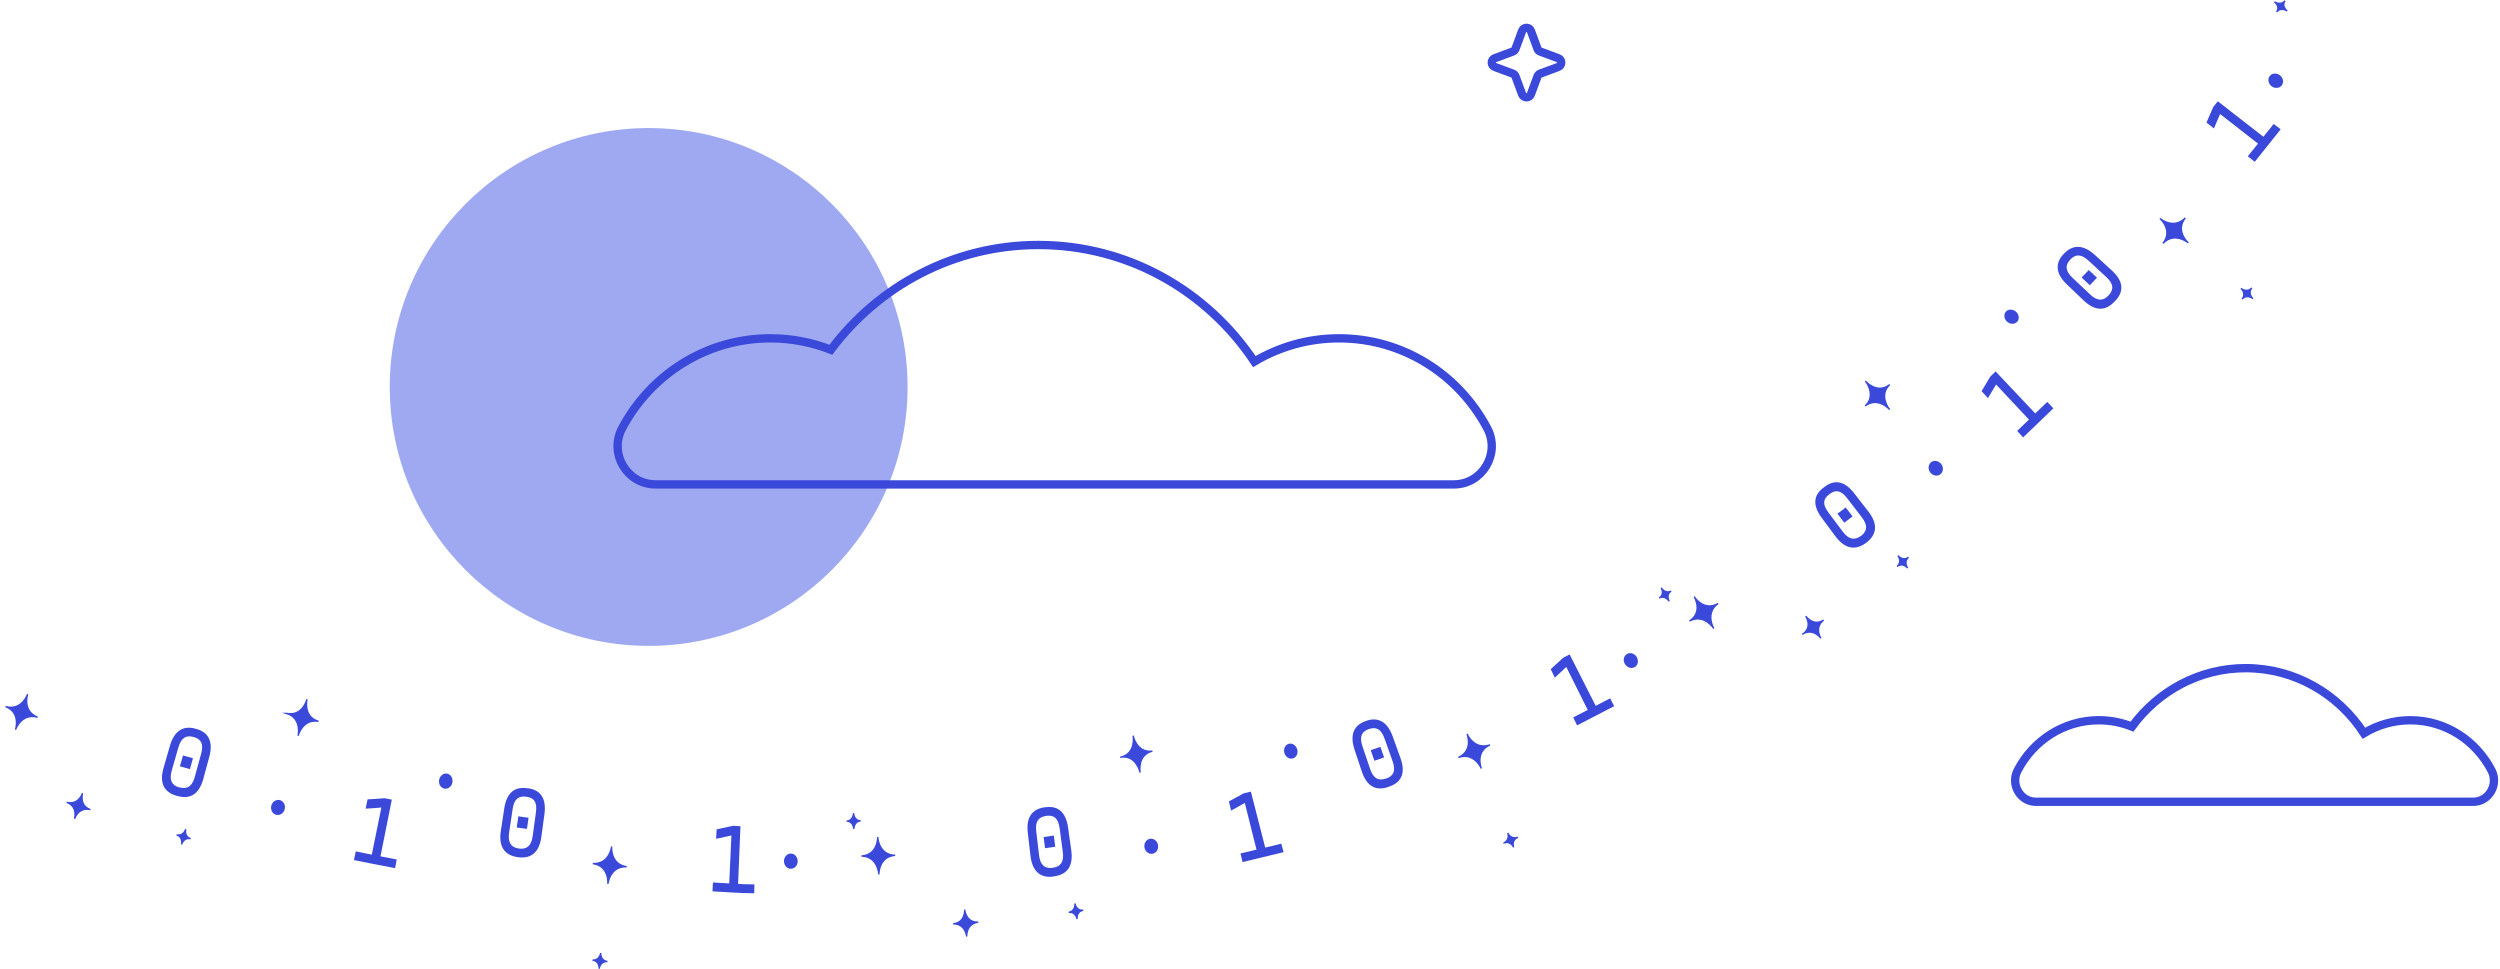 <svg width="449" height="174" viewBox="0 0 449 174" fill="none" xmlns="http://www.w3.org/2000/svg">
<path d="M143.268 154.688C143.268 155.445 142.699 156.045 142.02 156.029C141.341 156.029 140.788 155.398 140.804 154.64C140.804 153.883 141.373 153.283 142.052 153.299C142.731 153.315 143.268 153.93 143.268 154.688Z" fill="#3A49DA"/>
<path d="M51.139 145.315C50.965 146.041 50.286 146.499 49.607 146.341C48.928 146.183 48.549 145.442 48.723 144.716C48.896 143.99 49.591 143.533 50.254 143.69C50.918 143.864 51.312 144.59 51.139 145.315Z" fill="#3A49DA"/>
<path d="M81.254 140.519C81.127 141.261 80.48 141.765 79.817 141.639C79.153 141.513 78.727 140.803 78.869 140.061C79.011 139.32 79.643 138.815 80.306 138.941C80.954 139.067 81.38 139.762 81.254 140.503V140.519Z" fill="#3A49DA"/>
<path d="M106.41 172.438C107.736 172.501 107.894 171.145 107.894 171.145C107.894 171.145 107.768 172.501 109.094 172.691C107.768 172.628 107.61 173.985 107.61 173.985C107.61 173.985 107.736 172.628 106.41 172.438Z" fill="#3A49DA" stroke="#3A49DA" stroke-width="0.25" stroke-miterlimit="10"/>
<path d="M152.063 147.477C153.295 147.382 153.295 146.025 153.295 146.025C153.295 146.025 153.327 147.382 154.574 147.43C153.343 147.524 153.343 148.881 153.343 148.881C153.343 148.881 153.311 147.524 152.063 147.477Z" fill="#3A49DA" stroke="#3A49DA" stroke-width="0.25" stroke-miterlimit="10"/>
<path d="M11.975 144.101C14.123 144.637 14.833 142.444 14.833 142.444C14.833 142.444 14.154 144.653 16.239 145.411C14.091 144.874 13.381 147.067 13.381 147.067C13.381 147.067 14.044 144.858 11.975 144.101Z" fill="#3A49DA" stroke="#3A49DA" stroke-width="0.25" stroke-miterlimit="10"/>
<path d="M51.486 128.133C54.36 128.701 55.134 125.577 55.134 125.577C55.134 125.577 54.392 128.733 57.203 129.553C54.328 129.048 53.539 132.141 53.539 132.141C53.539 132.141 54.265 129.001 51.47 128.133H51.486Z" fill="#3A49DA" stroke="#3A49DA" stroke-width="0.25" stroke-miterlimit="10"/>
<path d="M106.473 155.098C109.505 155.224 109.852 152.021 109.852 152.021C109.852 152.021 109.552 155.224 112.552 155.666C109.536 155.54 109.173 158.743 109.173 158.743C109.173 158.743 109.473 155.54 106.473 155.098Z" fill="#3A49DA" stroke="#3A49DA" stroke-width="0.25" stroke-miterlimit="10"/>
<path d="M1 126.903C3.906 127.707 4.964 124.662 4.964 124.662C4.964 124.662 3.953 127.707 6.748 128.812C3.843 128.007 2.784 131.052 2.784 131.052C2.784 131.052 3.795 127.991 1 126.903Z" fill="#3A49DA" stroke="#3A49DA" stroke-width="0.25" stroke-miterlimit="10"/>
<path d="M31.715 149.939C32.978 150.223 33.357 148.913 33.357 148.913C33.357 148.913 33.01 150.223 34.242 150.633C32.978 150.349 32.599 151.658 32.599 151.658C32.599 151.658 32.947 150.349 31.715 149.939Z" fill="#3A49DA" stroke="#3A49DA" stroke-width="0.25" stroke-miterlimit="10"/>
<path d="M31.699 142.902L31.904 142.965C34.226 143.612 35.773 142.571 36.515 139.888L37.589 135.928C38.331 133.23 37.479 131.526 35.252 130.911L35.126 130.879C32.899 130.248 31.288 131.258 30.515 133.956L29.378 137.9C28.604 140.567 29.393 142.271 31.715 142.918L31.699 142.902ZM32.22 141.434C30.83 141.04 30.357 140.109 30.846 138.389L32.031 134.255C32.536 132.488 33.436 131.999 34.763 132.362C36.136 132.741 36.61 133.624 36.121 135.391L34.984 139.525C34.51 141.245 33.626 141.797 32.22 141.403V141.434ZM32.315 137.632L34.115 138.137L34.652 136.18L32.867 135.676L32.315 137.616V137.632Z" fill="#3A49DA"/>
<path d="M68.336 153.789L70.373 143.612L69.078 143.359C68.052 143.422 67.025 143.533 66.015 143.564L65.667 145.237C66.615 145.205 67.562 145.095 68.494 145.032L66.773 153.489C65.809 153.3 64.846 153.126 63.898 152.905L63.567 154.467C66.015 154.988 68.494 155.43 70.957 155.919L71.257 154.357L68.352 153.804L68.336 153.789Z" fill="#3A49DA"/>
<path d="M92.876 153.93L93.081 153.962C95.466 154.262 96.871 153.015 97.234 150.254L97.787 146.183C98.15 143.406 97.092 141.86 94.834 141.576H94.708C92.45 141.213 90.997 142.381 90.57 145.158L89.954 149.213C89.528 151.958 90.523 153.567 92.892 153.93H92.876ZM93.192 152.4C91.755 152.195 91.186 151.295 91.439 149.544L92.071 145.3C92.339 143.485 93.16 142.901 94.518 143.091C95.924 143.264 96.508 144.069 96.255 145.884L95.671 150.144C95.434 151.911 94.629 152.589 93.192 152.4ZM92.797 148.613C93.413 148.724 94.029 148.787 94.645 148.866L94.929 146.862C94.313 146.783 93.713 146.72 93.097 146.609L92.797 148.613Z" fill="#3A49DA"/>
<path d="M132.561 158.759L132.987 148.392L131.676 148.313L128.708 148.945L128.613 150.649L131.361 150.049L130.966 158.664L128.044 158.49L127.965 160.084C130.46 160.21 132.956 160.431 135.451 160.431L135.498 158.837C134.519 158.806 133.54 158.837 132.561 158.743V158.759Z" fill="#3A49DA"/>
<path d="M293.983 118.067C294.347 118.73 294.157 119.534 293.557 119.834C292.957 120.15 292.167 119.866 291.804 119.203C291.441 118.54 291.646 117.751 292.246 117.436C292.846 117.12 293.636 117.404 293.983 118.051V118.067Z" fill="#3A49DA"/>
<path d="M207.981 151.753C208.124 152.495 207.681 153.205 207.018 153.331C206.355 153.457 205.676 152.968 205.55 152.227C205.407 151.485 205.85 150.775 206.513 150.649C207.176 150.523 207.839 151.012 207.981 151.753Z" fill="#3A49DA"/>
<path d="M232.98 134.571C233.185 135.297 232.854 136.023 232.206 136.212C231.574 136.401 230.88 135.959 230.674 135.234C230.469 134.508 230.816 133.766 231.448 133.593C232.08 133.403 232.759 133.845 232.98 134.571Z" fill="#3A49DA"/>
<path d="M270.027 151.421C271.291 150.837 270.785 149.591 270.785 149.591C270.785 149.591 271.306 150.837 272.617 150.364C271.354 150.948 271.859 152.194 271.859 152.194C271.859 152.194 271.338 150.948 270.027 151.421Z" fill="#3A49DA" stroke="#3A49DA" stroke-width="0.25" stroke-miterlimit="10"/>
<path d="M297.995 107.401C299.037 106.722 298.342 105.555 298.342 105.555C298.342 105.555 299.053 106.722 300.142 106.154C299.116 106.833 299.795 108 299.795 108C299.795 108 299.084 106.848 297.995 107.401Z" fill="#3A49DA" stroke="#3A49DA" stroke-width="0.25" stroke-miterlimit="10"/>
<path d="M171.187 165.921C173.414 165.685 173.256 163.365 173.256 163.365C173.256 163.365 173.445 165.7 175.688 165.621C173.461 165.921 173.619 168.209 173.619 168.209C173.619 168.209 173.429 165.905 171.187 165.921Z" fill="#3A49DA" stroke="#3A49DA" stroke-width="0.25" stroke-miterlimit="10"/>
<path d="M201.302 135.991C204.081 135.296 203.513 132.125 203.513 132.125C203.513 132.125 204.128 135.281 206.971 134.902C204.192 135.596 204.76 138.752 204.76 138.752C204.76 138.752 204.128 135.596 201.302 135.975V135.991Z" fill="#3A49DA" stroke="#3A49DA" stroke-width="0.25" stroke-miterlimit="10"/>
<path d="M261.926 136.038C264.69 134.776 263.474 131.794 263.474 131.794C263.474 131.794 264.721 134.76 267.595 133.782C264.848 135.044 266.048 138.026 266.048 138.026C266.048 138.026 264.8 135.06 261.926 136.038Z" fill="#3A49DA" stroke="#3A49DA" stroke-width="0.25" stroke-miterlimit="10"/>
<path d="M154.716 153.741C157.717 153.536 157.638 150.317 157.638 150.317C157.638 150.317 157.764 153.536 160.765 153.615C157.78 153.852 157.843 157.055 157.843 157.055C157.843 157.055 157.717 153.836 154.716 153.741Z" fill="#3A49DA" stroke="#3A49DA" stroke-width="0.25" stroke-miterlimit="10"/>
<path d="M191.938 163.854C193.232 163.602 193.059 162.261 193.059 162.261C193.059 162.261 193.248 163.602 194.559 163.476C193.264 163.728 193.438 165.069 193.438 165.069C193.438 165.069 193.248 163.728 191.938 163.854Z" fill="#3A49DA" stroke="#3A49DA" stroke-width="0.25" stroke-miterlimit="10"/>
<path d="M189.158 157.417L189.363 157.386C191.763 157.039 192.79 155.461 192.395 152.7L191.827 148.629C191.432 145.852 190.011 144.653 187.752 144.984H187.626C185.368 145.316 184.262 146.767 184.594 149.576L185.068 153.662C185.384 156.408 186.773 157.749 189.174 157.433L189.158 157.417ZM189.063 155.855C187.626 156.076 186.821 155.335 186.615 153.583L186.11 149.323C185.889 147.493 186.536 146.752 187.894 146.531C189.284 146.326 190.058 146.941 190.311 148.755L190.879 153.015C191.116 154.783 190.516 155.65 189.079 155.855H189.063ZM187.673 152.337L189.521 152.069L189.268 150.065L187.436 150.333L187.689 152.337H187.673Z" fill="#3A49DA"/>
<path d="M227.232 152.226L224.658 142.176L223.379 142.476L220.71 143.927L221.105 145.584L223.568 144.211L225.669 152.589L222.794 153.284L223.158 154.83L230.532 153.047L230.122 151.516C229.159 151.785 228.195 151.99 227.232 152.226Z" fill="#3A49DA"/>
<path d="M249.324 141.323L249.514 141.26C251.788 140.487 252.467 138.751 251.519 136.132L250.13 132.267C249.182 129.632 247.524 128.717 245.392 129.458L245.266 129.506C243.134 130.247 242.392 131.967 243.276 134.633L244.571 138.531C245.44 141.166 247.05 142.128 249.324 141.339V141.323ZM248.914 139.824C247.556 140.298 246.64 139.793 246.071 138.105L244.697 134.034C244.113 132.298 244.555 131.383 245.85 130.941C247.177 130.484 248.061 130.941 248.677 132.677L250.114 136.732C250.714 138.404 250.303 139.367 248.93 139.84L248.914 139.824ZM246.829 136.637L248.582 136.038L247.919 134.129L246.182 134.728L246.845 136.637H246.829Z" fill="#3A49DA"/>
<path d="M286.593 126.776L281.903 117.53L280.75 118.13L278.507 120.181L279.25 121.711L281.302 119.787L285.156 127.502L282.55 128.843L283.245 130.279L289.909 126.824L289.183 125.419L286.561 126.776H286.593Z" fill="#3A49DA"/>
<path d="M409.452 13.506C410.053 13.948 410.226 14.768 409.816 15.32C409.405 15.873 408.584 15.951 407.984 15.494C407.384 15.036 407.226 14.232 407.621 13.679C408.031 13.127 408.837 13.048 409.452 13.506Z" fill="#3A49DA"/>
<path d="M348.591 83.276C349.08 83.844 349.065 84.681 348.543 85.138C348.022 85.596 347.217 85.485 346.727 84.917C346.238 84.334 346.269 83.513 346.775 83.056C347.28 82.598 348.101 82.709 348.591 83.276Z" fill="#3A49DA"/>
<path d="M362.14 56.044C362.677 56.58 362.709 57.385 362.235 57.842C361.746 58.3 360.94 58.253 360.403 57.716C359.882 57.18 359.835 56.375 360.309 55.917C360.782 55.46 361.603 55.523 362.14 56.044Z" fill="#3A49DA"/>
<path d="M402.677 53.724C403.499 52.682 402.472 51.783 402.472 51.783C402.472 51.783 403.514 52.667 404.43 51.704C403.609 52.745 404.636 53.645 404.636 53.645C404.636 53.645 403.593 52.761 402.677 53.724Z" fill="#3A49DA" stroke="#3A49DA" stroke-width="0.25" stroke-miterlimit="10"/>
<path d="M408.884 2.161C409.579 1.12 408.473 0.315 408.473 0.315C408.473 0.315 409.579 1.088 410.384 0.126C409.689 1.167 410.795 1.972 410.795 1.972C410.795 1.972 409.673 1.199 408.884 2.161Z" fill="#3A49DA" stroke="#3A49DA" stroke-width="0.25" stroke-miterlimit="10"/>
<path d="M323.782 113.886C325.598 112.576 324.304 110.651 324.304 110.651C324.304 110.651 324.635 111.125 325.204 111.456C325.788 111.803 326.578 111.961 327.525 111.361C326.656 112.056 326.53 112.892 326.625 113.523C326.72 114.17 327.035 114.643 327.035 114.643C327.035 114.643 325.709 112.75 323.767 113.87L323.782 113.886Z" fill="#3A49DA" stroke="#3A49DA" stroke-width="0.25" stroke-miterlimit="10"/>
<path d="M334.979 72.894C336.052 71.947 336.021 70.78 335.784 69.912C335.531 69.044 335.01 68.429 335.01 68.429C335.01 68.429 337.11 70.874 339.384 69.076C337.316 71.095 339.384 73.572 339.384 73.572C339.384 73.572 338.863 72.957 338.042 72.578C337.221 72.184 336.163 72.058 334.979 72.894Z" fill="#3A49DA" stroke="#3A49DA" stroke-width="0.25" stroke-miterlimit="10"/>
<path d="M388.465 43.72C390.345 41.338 387.913 39.224 387.913 39.224C387.913 39.224 390.36 41.306 392.476 39.129C390.613 41.511 393.029 43.626 393.029 43.626C393.029 43.626 390.566 41.543 388.465 43.72Z" fill="#3A49DA" stroke="#3A49DA" stroke-width="0.25" stroke-miterlimit="10"/>
<path d="M303.427 111.535C305.938 109.894 304.264 107.148 304.264 107.148C304.264 107.148 305.985 109.894 308.575 108.379C306.159 110.146 307.801 112.892 307.801 112.892C307.801 112.892 306.08 110.162 303.427 111.535Z" fill="#3A49DA" stroke="#3A49DA" stroke-width="0.25" stroke-miterlimit="10"/>
<path d="M340.711 101.737C341.69 100.869 340.869 99.78 340.869 99.78C340.869 99.78 341.706 100.853 342.78 100.08C341.801 100.948 342.622 102.037 342.622 102.037C342.622 102.037 341.785 100.964 340.711 101.737Z" fill="#3A49DA" stroke="#3A49DA" stroke-width="0.25" stroke-miterlimit="10"/>
<path d="M335.089 97.54L335.263 97.413C337.158 95.914 337.252 94.021 335.531 91.828L333.004 88.578C331.283 86.369 329.451 86.053 327.651 87.473L327.541 87.552C325.693 88.893 325.503 90.755 327.177 92.996L329.625 96.293C331.283 98.534 333.131 98.944 335.089 97.54ZM334.236 96.246C333.052 97.098 332.025 96.893 330.952 95.473L328.378 92.033C327.272 90.566 327.43 89.572 328.551 88.767C329.657 87.899 330.636 88.025 331.757 89.493L334.378 92.901C335.468 94.305 335.389 95.378 334.236 96.261V96.246ZM331.236 93.863C331.741 93.5 332.247 93.138 332.72 92.743L331.489 91.134C331.015 91.528 330.509 91.891 330.004 92.254L331.22 93.863H331.236Z" fill="#3A49DA"/>
<path d="M365.535 74.251L358.413 66.709L357.466 67.624L355.887 70.259L357.04 71.505L358.492 69.06L364.398 75.355L362.282 77.391L363.356 78.558L368.789 73.336L367.683 72.184L365.551 74.235L365.535 74.251Z" fill="#3A49DA"/>
<path d="M379.748 54.198L379.89 54.04C381.548 52.304 381.343 50.458 379.29 48.581L376.258 45.804C374.189 43.91 372.294 43.879 370.715 45.535L370.62 45.63C369.041 47.287 369.199 49.164 371.22 51.089L374.189 53.929C376.211 55.854 378.074 55.949 379.732 54.198H379.748ZM378.69 53.062C377.695 54.103 376.653 54.087 375.358 52.856L372.231 49.906C370.905 48.644 370.873 47.634 371.82 46.624C372.784 45.599 373.794 45.599 375.137 46.845L378.295 49.764C379.606 50.979 379.685 52.005 378.69 53.062ZM375.342 51.216L376.621 49.874L375.137 48.502L373.858 49.843L375.342 51.231V51.216Z" fill="#3A49DA"/>
<path d="M406.515 24.566L398.319 18.191L397.498 19.217L396.282 22.01L397.624 23.067L398.729 20.479L405.536 25.796L403.704 28.068L404.951 29.062L409.61 23.225L408.347 22.262L406.515 24.566Z" fill="#3A49DA"/>
<path d="M444.192 144C446.982 144 448.802 140.923 447.482 138.382C444.696 133.008 439.211 129.356 432.898 129.356C429.856 129.356 427.01 130.207 424.562 131.687C419.964 124.639 412.166 120 403.323 120C394.984 120 387.577 124.122 382.904 130.502C381.054 129.764 379.046 129.356 376.944 129.356C370.632 129.356 365.146 133.012 362.36 138.382C361.04 140.923 362.856 144 365.65 144H444.196H444.192Z" stroke="#3A49DA" stroke-width="1.5" stroke-miterlimit="10"/>
<path d="M274.948 5.549L276.14 8.767C276.225 8.997 276.404 9.175 276.634 9.261L279.851 10.452C280.583 10.725 280.583 11.755 279.851 12.027L276.634 13.219C276.404 13.304 276.225 13.483 276.14 13.713L274.948 16.93C274.676 17.663 273.646 17.663 273.373 16.93L272.181 13.713C272.096 13.483 271.918 13.304 271.688 13.219L268.47 12.027C267.738 11.755 267.738 10.725 268.47 10.452L271.688 9.261C271.918 9.175 272.096 8.997 272.181 8.767L273.373 5.549C273.646 4.817 274.676 4.817 274.948 5.549Z" stroke="#3A49DA" stroke-width="1.5" stroke-linecap="round" stroke-linejoin="round"/>
<ellipse cx="116.5" cy="69.5" rx="46.5" ry="46.5" fill="#9EA9F1"/>
<path d="M261.114 87C266.207 87 269.529 81.487 267.12 76.934C262.034 67.306 252.02 60.763 240.495 60.763C234.942 60.763 229.746 62.287 225.278 64.94C216.884 52.312 202.648 44 186.504 44C171.28 44 157.758 51.386 149.227 62.816C145.85 61.494 142.184 60.763 138.348 60.763C126.823 60.763 116.809 67.313 111.723 76.934C109.314 81.487 112.629 87 117.729 87H261.121H261.114Z" stroke="#3A49DA" stroke-width="1.5" stroke-miterlimit="10"/>
</svg>
